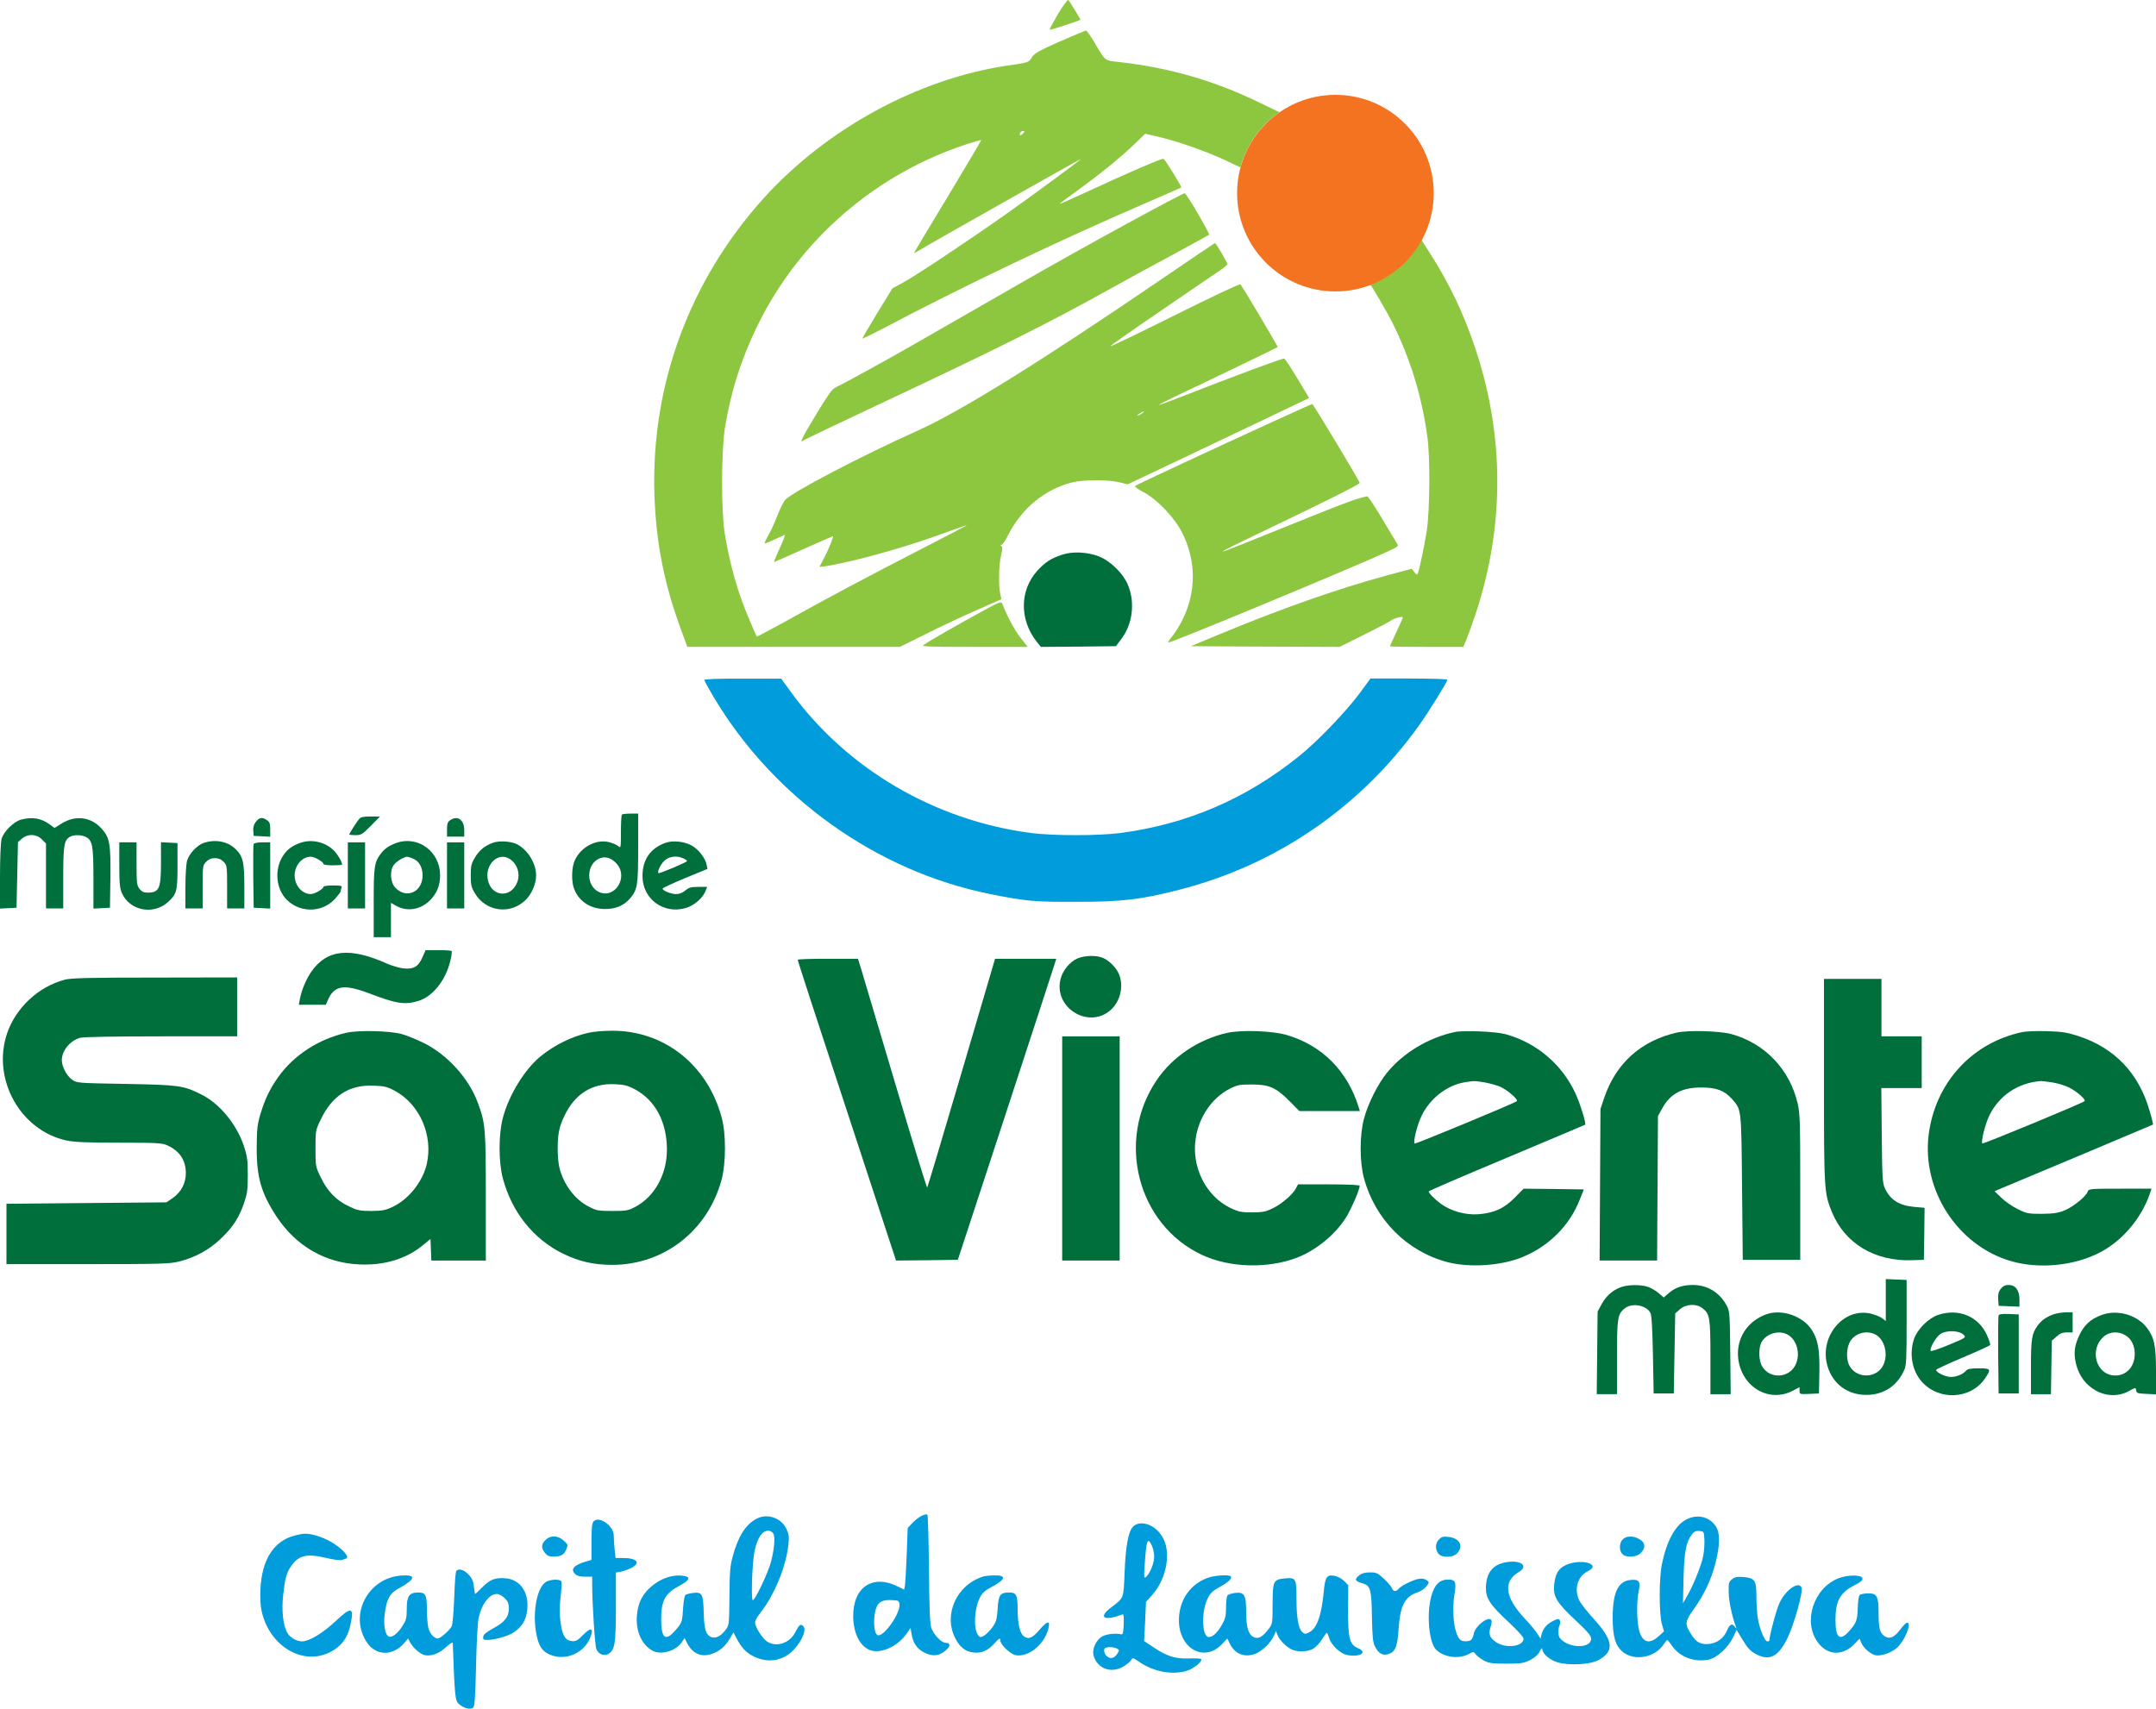 <?xml version="1.0" encoding="UTF-8"?> <!-- Generator: Adobe Illustrator 25.2.1, SVG Export Plug-In . SVG Version: 6.00 Build 0) --> <svg xmlns="http://www.w3.org/2000/svg" xmlns:xlink="http://www.w3.org/1999/xlink" version="1.1" id="Layer_1" x="0px" y="0px" viewBox="0 0 1500 1189" style="enable-background:new 0 0 1500 1189;" xml:space="preserve"> <style type="text/css"> .st0{fill:#8DC63F;} .st1{fill:#006F3C;} .st2{fill:#009CDC;} .st3{fill:#F47321;} </style> <g transform="translate(0,1772) scale(0.1,-0.1)"> <path class="st0" d="M7361,17622.6c-34-58-61-107-58-110s201,61,214,70c2,2-74,127-84,137C7428,17724.6,7397,17682.6,7361,17622.6z "></path> <g> <path class="st0" d="M10265,15293.6c-83,249-181,453-321,672l-52,81l11.2,29.6c-77.5-157.8-214-281.3-380.9-341.7 c8,1.6,12.9,2.4,13.6,2c14-16,112-185,149-257c126-252,207-513,246-801c20-142,17-507-4-650c-18-113-54-286-65-304 c-3-5-13,2-22,15l-18,23l-178-48c-339-92-731-230-1169-412l-190-79l517-3l518-2l172,86c95,47,180,92,188,99c16,14,80,30,80,21 c0-4-20-50-45-103s-45-98-45-99c0-2,115-4,255-4h256l20,48c11,26,40,106,64,177C10468,14052.6,10468,14685.6,10265,15293.6z"></path> <path class="st0" d="M8901.3,16939.3l-150.3,72.3c-311,150-620,238-966,277c-102,11-94,5-171,137c-27,45-53,82-59,82 c-5-1-88-35-183-77c-145-64-176-82-193-110c-23-36-20-35-171-57c-622-93-1257-439-1694-922c-517-573-785-1300-761-2063 c11-333,67-619,184-937l45-123h739h739l178,88c97,49,256,124,353,166l176,78l-8,37c-13,56-10,199,5,266c11,45,12,62,3,67 c-9,6-9,8,0,8c7,0,28,30,47,68c94,187,260,322,447,367c81,19,246,19,324,1l60-15l355,168c195,93,479,228,632,301l276,132l-81,135 c-45,74-86,137-92,139c-11,4-337-117-715-265c-84-33-155-59-157-57s50,28,114,59c221,104,708,339,712,343c4,3-242,417-259,437 c-4,5-208-91-454-214c-245-122-448-220-451-217c-3,2,156,114,353,248c196,134,380,260,409,279c29,20,52,40,53,44 c0,10-80,147-87,147c-2,0-172-114-376-254c-844-576-1396-918-1692-1051c-390-175-880-431-923-483c-12-15-36-63-53-107 s-44-104-60-132c-16-29-29-55-29-59c0-7,2-6,83,30l58,26l-6-22c-4-13-22-56-41-95c-18-40-31-73-29-73s94,41,204,90 c111,50,204,90,206,90c7,0-31-94-62-153c-16-28-29-55-31-58c-2-4,32,0,75,8c216,40,539,132,798,227c82,30,150,54,152,53 c1-1-143-77-319-167c-358-184-669-349-951-507c-104-57-190-103-192-101s-23,51-48,109c-84,196-137,382-174,604 c-26,156-25,571,0,735c41,255,112,479,227,716c293,599,823,1057,1464,1265c49,16,91,27,93,26c1-2-103-178-232-392 c-129-213-235-390-235-392c0-3,15,4,33,15c65,41,1127,640,1127,637c0-6-330-249-530-390c-261-184-620-423-709-471l-72-39l-105-171 c-57-94-104-174-104-178c0-3,64,28,143,69c530,281,1215,609,1832,875c132,57,242,105,243,106c7,4-112,196-123,200 c-12,5-236-92-547-236c-94-44-173-78-174-77c-2,2,48,40,110,84c163,118,307,234,402,325l82,79l94-22c131-31,330-100,459-161 l108.9-51.5C8672.4,16713.2,8770.2,16848.6,8901.3,16939.3z M7930,14843.6c32,19,40,18,16,0c-11-8-25-15-30-15 C7910,14829.6,7916,14835.6,7930,14843.6z M7120,16793.6c-7-8-16-15-21-15s-6,7-3,15c4,8,13,15,21,15 C7130,16808.6,7130,16805.6,7120,16793.6z"></path> </g> <path class="st0" d="M7835,16160.6c-220-120-555-307-745-417c-707-407-870-500-1060-604c-107-59-207-112-221-118 c-19-8-57-62-133-189c-98-162-118-204-84-176c7,5,238,116,513,245c829,389,1193,571,1625,812c91,51,280,154,420,229 c140,76,258,141,262,144c7,7-156,285-169,289C8238,16377.6,8055,16280.6,7835,16160.6z"></path> <path class="st0" d="M8860,14787.6c-403-184-954-441-963-449c-5-4,20-23,55-41c98-51,223-182,275-289c95-193,96-403,3-595 c-21-44-55-99-75-122c-20-24-32-43-27-43c27,0,1277,519,1516,629c87,40,88,41,74,63c-8,13-55,90-103,172c-49,81-94,150-101,153 c-7,2-59-12-116-32c-91-33-210-80-757-301c-74-30-135-53-137-51s101,54,229,115c489,234,727,353,727,363c0,11-323,549-330,549 C9127,14908.6,9006,14854.6,8860,14787.6z"></path> <path class="st1" d="M7388,13859.6c-76-25-119-53-172-112c-122-136-124-339-4-492l30-37l261,2l261,3l36,48c79,103,98,250,50,372 c-32,83-123,173-205,205C7563,13879.6,7462,13884.6,7388,13859.6z"></path> <path class="st0" d="M6765,13428.6c-190-106-296-167-340-197c-16-11,40-13,353-13h372l-50,64c-42,54-91,145-126,234 C6965,13538.6,6960,13536.6,6765,13428.6z"></path> <path class="st2" d="M4900,12988.6c0-5,29-58,64-117c417-702,1136-1215,1926-1373c248-50,307-55,600-54c316,0,450,16,714,84 c675,172,1259,573,1666,1140c68,95,200,307,200,322c0,4-120,8-268,8h-267l-75-102c-94-127-294-336-423-439 c-368-297-779-473-1242-534c-153-20-468-20-622,0c-672,88-1284,448-1671,982l-67,92h-267C4998,12998.6,4900,12994.6,4900,12988.6z"></path> <path class="st1" d="M4327,12051.6c-4-3-7-58-7-121c0-109-1-114-18-99c-9,9-38,21-63,28c-89,24-198-33-240-126c-23-50-25-152-3-203 c35-86,115-136,214-136c77,0,133,25,178,79c47,58,52,91,52,349v236h-53C4357,12058.6,4330,12055.6,4327,12051.6z M4288,11712.6 c88-93-9-252-122-199c-88,42-89,186-2,230C4207,11764.6,4249,11753.6,4288,11712.6z"></path> <path class="st1" d="M2499,12021.6c-19-23-69-101-69-108c0-3,19-5,43-5c39,0,48,5,107,65l64,65h-65 C2528,12038.6,2510,12034.6,2499,12021.6z"></path> <path class="st1" d="M146,12016.6c-51-14-121-84-135-134c-6-22-11-135-11-262v-223l58,3l57,3l5,228l5,229l28,24c41,35,99,33,138-5 l29-29v-226v-226h60h60v215c0,229,6,261,49,285c26,13,74,13,105-1c49-23,56-58,56-289v-211l58,3l57,3l3,200c3,242-4,287-59,348 c-73,84-183,99-280,38l-50-31l-32,24C286,12026.6,226,12037.6,146,12016.6z"></path> <path class="st1" d="M1780,12001.6c-14-19-20-38-18-62l3-36l58-3l57-3v50c0,40-4,53-22,65C1826,12035.6,1804,12032.6,1780,12001.6z "></path> <path class="st1" d="M3132,12012.6c-18-12-22-25-22-65v-49h60h60v45C3230,12015.6,3183,12048.6,3132,12012.6z"></path> <path class="st1" d="M1420,11855.6c-47-15-103-74-118-123c-7-25-12-101-12-188v-146h60h60v150c0,147,1,152,25,175 c16,17,35,25,60,25s44-8,60-25c24-23,25-28,25-175v-150h60h60v148c0,172-9,214-59,263C1587,11864.6,1502,11881.6,1420,11855.6z"></path> <path class="st1" d="M2088,11854.6c-52-19-83-40-111-78c-65-88-63-220,5-303c88-106,254-111,347-10c22,24,41,49,41,54s3,16,6,25 c5,14-4,16-60,16c-38,0-66-4-66-10c0-15-62-50-88-50c-60,0-112,60-112,130s52,130,112,130c26,0,88-35,88-50c0-6,28-10,65-10 c36,0,65,2,65,5c0,20-33,75-61,102C2258,11862.6,2166,11882.6,2088,11854.6z"></path> <path class="st1" d="M2758,11854.6c-52-19-83-40-111-78c-43-58-47-88-47-339v-239h60h60v120v119l33-19c78-45,173-30,240,38 c47,48,69,103,69,173C3062,11794.6,2908,11907.6,2758,11854.6z M2875,11744.6c41-17,65-60,65-116c0-116-113-167-190-85 c-35,37-40,120-9,159c19,25,68,54,92,56C2837,11758.6,2856,11752.6,2875,11744.6z"></path> <path class="st1" d="M3429,11855.6c-57-21-97-54-126-105c-24-40-28-58-28-122s4-82,28-123c77-131,249-153,356-46 c41,41,71,112,71,169c0,83-58,178-132,216C3556,11866.6,3473,11871.6,3429,11855.6z M3559,11733.6c58-49,65-136,15-194 c-49-59-135-47-168,23C3349,11683.6,3464,11812.6,3559,11733.6z"></path> <path class="st1" d="M4628,11854.6c-105-39-158-117-158-231c0-159,146-267,301-222c58,17,120,70,138,120l11,27h-61 c-51,0-66-4-91-25c-19-16-42-25-64-25c-36,0-94,24-94,38c0,5,70,37,156,73l156,64l-6,30c-9,46-57,107-104,133 C4760,11865.6,4678,11873.6,4628,11854.6z M4755,11746.6c14-6,25-14,25-18c0-8-193-90-199-84c-10,9,14,60,41,86 C4655,11761.6,4708,11768.6,4755,11746.6z"></path> <path class="st1" d="M830,11701.6c0-132,4-165,19-198c54-120,215-152,317-63c63,56,69,75,69,253v160l-57,3l-58,3v-141 c0-184-12-210-95-210c-24,0-39,7-54,26c-19,24-21,40-21,175v149h-60h-60V11701.6z"></path> <path class="st1" d="M1764,11845.6c-2-7-3-109-2-227l3-215l58-3l57-3v231v230h-55C1789,11858.6,1768,11853.6,1764,11845.6z"></path> <path class="st1" d="M2420,11628.6v-230h60h60v230v230h-60h-60V11628.6z"></path> <path class="st1" d="M3110,11628.6v-230h60h60v230v230h-60h-60V11628.6z"></path> <path class="st1" d="M2939,11058.6c-28-65-62-85-133-77c-28,3-78,18-111,32c-262,118-422,101-531-58c-35-51-67-129-78-189l-7-38h94 h94l18,41c43,93,112,103,281,39c191-73,249-82,343-54c102,30,193,145,225,283c8,33,11,62,8,65s-45,6-93,6h-88L2939,11058.6z"></path> <path class="st1" d="M7494,11049.6c-51-23-98-80-114-137c-56-201,191-358,347-221c67,59,93,167,58,250c-18,44-69,96-112,113 C7627,11074.6,7543,11071.6,7494,11049.6z"></path> <path class="st1" d="M5550,11041.6c-1-5,153-477,342-1051l342-1042l215,2l215,3l328,1000c180,550,334,1021,342,1048l15,47h-213 h-213l-233-792c-128-436-236-796-239-800s-102,318-220,715s-225,757-238,800l-24,77h-209C5644,11048.6,5550,11045.6,5550,11041.6z"></path> <path class="st1" d="M450,10902.6c-183-48-340-195-401-374c-107-318,93-677,416-745c52-11,144-15,365-15c265,0,299-2,335-19 c85-39,127-102,128-191c0-72-31-132-91-175l-44-30l-556-5l-557-5v-210v-210h565c508,0,572,2,635,18c112,28,207,80,287,155 c86,81,129,146,165,249c23,68,27,94,27,198s-4,131-27,202c-52,154-171,298-301,361c-122,60-150,64-521,71c-338,6-340,6-374,30 c-37,26-70,90-71,134c0,67,56,137,128,157c23,6,232,10,565,10h527v205v205l-572-1C611,10917.6,495,10914.6,450,10902.6z"></path> <path class="st1" d="M12690,10203.6c0-762,1-785,55-917c89-218,297-344,554-336l86,3l3,181l2,181l-69,6c-107,9-171,49-208,132 c-16,35-18,78-21,368l-3,327h140h141v180v180h-140h-140v200v200h-200h-200V10203.6z"></path> <path class="st1" d="M2410,10533.6c-194-44-366-156-475-309c-58-83-90-149-122-253c-23-78-26-105-27-238c-1-207,32-318,140-482 c135-203,337-320,574-330c175-8,329,39,445,136l50,41l3-75l3-75h189h190v444c0,481-3,511-56,655c-63,170-211,333-376,415 c-51,25-120,53-153,62C2710,10547.6,2494,10552.6,2410,10533.6z M2747,10129.6c173-93,268-311,222-510c-28-121-124-243-234-296 c-52-25-72-29-150-30c-81,0-97,3-157,32c-89,42-150,105-196,201c-37,76-37,79-37,202c0,121,1,127,33,194c81,173,200,250,372,243 C2674,10162.6,2693,10158.6,2747,10129.6z"></path> <path class="st1" d="M4095,10533.6c-115-25-237-85-334-164c-110-90-220-268-262-427c-31-116-31-308,0-424c62-232,211-420,416-521 c114-56,215-79,345-79c360,0,666,239,761,595c30,114,31,317,0,430c-99,368-402,607-766,604C4200,10547.6,4128,10541.6,4095,10533.6 z M4418,10139.6c142-77,222-227,222-420c0-172-86-327-221-398c-49-26-63-28-159-28c-97,0-110,2-163,30c-98,49-179,158-206,276 c-6,24-11,82-11,129c0,99,11,153,46,225c72,153,191,229,349,222C4343,10172.6,4365,10167.6,4418,10139.6z"></path> <path class="st1" d="M8537,10532.6c-197-44-380-166-489-328c-286-420-134-1007,315-1217c191-89,453-97,658-20 c130,49,265,158,340,275c35,52,99,200,99,226c0,6-74,10-215,10h-214l-15-28c-22-43-102-111-164-140c-48-23-71-27-142-27 c-75,0-93,4-150,31c-170,82-272,285-241,484c22,150,114,283,238,346c52,26,68,29,153,29c120,0,168-21,263-117l67-68h211h210l-7,23 c-78,256-256,435-504,507C8850,10547.6,8636,10554.6,8537,10532.6z"></path> <path class="st1" d="M10121,10538.6c-182-39-358-144-471-283c-64-78-134-218-161-322c-30-113-30-298,0-410c77-288,299-512,581-586 c154-40,371-26,520,34c185,75,331,221,401,401l28,71l-210,3l-209,2l-62-63c-74-75-144-107-255-115c-90-6-191,23-260,74 c-46,35-82,72-83,85c0,4,244,109,543,234c298,125,543,229,545,230c9,8-35,150-68,220c-94,202-271,351-485,410 C10405,10542.6,10186,10551.6,10121,10538.6z M10327,10188.6c34-6,82-19,107-29c51-22,131-90,119-102c-15-14-705-300-711-295 c-12,12,19,134,50,196c58,119,175,209,296,230C10255,10199.6,10258,10199.6,10327,10188.6z"></path> <path class="st1" d="M11665,10534.6c-248-57-422-213-503-451l-27-80l-3-527l-3-528h200h200l3,503l3,502l29,53 c57,103,137,146,271,146c105,1,163-21,216-81c65-75,64-58,69-613l5-505h200h200v505c0,454-2,513-18,583c-56,239-229,419-462,483 C11963,10546.6,11744,10552.6,11665,10534.6z"></path> <path class="st1" d="M14071,10538.6c-353-74-608-355-653-717c-47-386,204-770,573-877c195-57,442-33,620,61c153,79,284,233,344,402 l14,41h-219c-208,0-219-1-225-20c-10-33-103-108-163-132c-46-18-77-22-157-23c-94,0-105,2-167,33c-37,18-88,53-114,79l-47,45l34,15 c341,142,1065,447,1068,449c2,2-8,44-23,94c-75,263-243,439-496,522c-81,26-113,31-220,34 C14171,10546.6,14095,10543.6,14071,10538.6z M14280,10187.6c35-5,87-21,115-35c56-28,119-84,108-95c-15-14-705-300-711-294 c-11,11,18,129,46,189c68,143,200,233,362,245C14208,10197.6,14244,10193.6,14280,10187.6z"></path> <path class="st1" d="M7390,9728.6v-780h200h200v780v780h-200h-200V9728.6z"></path> <path class="st1" d="M13120,8673.6v-146l-27,21c-16,11-53,25-83,32c-189,39-354-165-296-365c36-125,139-202,270-202 c120,0,214,61,264,172c15,33,17,74,17,333v295l-72,3l-73,3V8673.6z M13052,8431.6c61-36,86-137,51-210c-43-92-180-98-233-10 c-25,40-26,116-3,164C12898,8442.6,12987,8468.6,13052,8431.6z"></path> <path class="st1" d="M11278,8763.6c-58-21-102-60-134-117l-29-53l-3-287l-3-288h70h71v255c0,278,4,303,55,343c50,39,147,22,177-31 c9-16,14-99,18-292l5-270h70h70l5,278l5,279l33,29c42,37,114,41,157,7c51-40,55-65,55-343v-255h71h70l-3,288c-3,275-4,289-25,329 c-50,92-134,143-236,143c-69,0-120-17-165-55l-37-32l-37,32c-21,17-55,37-76,43C11410,8782.6,11324,8780.6,11278,8763.6z"></path> <path class="st1" d="M13920,8751.6c-16-20-20-38-18-72l3-46l73-3l72-3v49c0,65-27,102-75,102 C13950,8778.6,13936,8771.6,13920,8751.6z"></path> <path class="st1" d="M12289,8574.6c-132-47-210-168-196-304c21-201,214-316,382-227l45,24v-25c0-24,1-25,68-22l67,3l3,144 c3,161-10,234-54,300C12541,8563.6,12396,8612.6,12289,8574.6z M12440,8431.6c64-38,88-138,51-211c-47-92-178-97-231-9 c-24,39-27,125-5,168C12288,8441.6,12379,8467.6,12440,8431.6z"></path> <path class="st1" d="M13485,8570.6c-67-22-145-100-168-166c-35-103-15-219,50-295c119-139,345-129,445,21c43,63,39,68-46,68 c-55,0-77-4-87-16c-21-25-66-44-106-44c-37,0-103,31-103,49c0,4,83,43,185,86s188,82,191,87c3,4-7,35-22,69 C13765,8560.6,13627,8617.6,13485,8570.6z M13661,8432.6c19-20,19-20-103-71c-68-28-124-47-126-42c-8,20,39,100,70,119 C13545,8465.6,13631,8461.6,13661,8432.6z"></path> <path class="st1" d="M14288,8574.6c-52-19-83-40-111-78c-41-56-47-91-47-289v-189h69h70l3,186l3,186l33,29c24,22,42,29,72,29h40v70 v70h-47C14346,8587.6,14308,8581.6,14288,8574.6z"></path> <path class="st1" d="M14624,8570.6c-81-29-128-73-163-154c-30-68-34-119-17-189c21-82,67-144,136-183c74-42,162-43,232-4 c47,26,47,26,50,4c3-19,10-21,71-24l67-3v159c0,180-12,236-63,304C14868,8570.6,14733,8609.6,14624,8570.6z M14787,8428.6 c42-25,65-72,65-130c0-87-56-150-135-150c-134,0-186,182-78,273C14679,8454.6,14740,8457.6,14787,8428.6z"></path> <path class="st1" d="M13905,8566.6c-3-7-4-132-3-278l3-265h70h70v275v275l-68,3C13929,8578.6,13908,8575.6,13905,8566.6z"></path> <path class="st2" d="M6415,7173.6c-16-7-46-29-65-49l-35-37l-7-192c-4-106-10-202-13-215l-5-22l-40,20c-178,91-317-2-314-210 c2-129,60-226,142-237c75-10,175,42,229,120l28,40l7-42c11-65,38-103,91-130c58-28,103-23,149,18c33,29,31,51-4,51 c-28,0-84,59-99,105c-9,29-14,143-16,410c-2,204-7,373-11,377S6432,7181.6,6415,7173.6z M6258,6556.6c7-64-111-230-152-215 c-30,12-33,138-6,199c16,35,45,48,105,45C6251,6583.6,6255,6581.6,6258,6556.6z"></path> <path class="st2" d="M5265,7152.6c-76-39-129-121-167-262c-18-66-22-107-23-278c-2-195-2-201-26-233c-34-46-71-64-103-50 c-36,17-47,53-50,172c-4,128-11,141-74,134c-24-3-48-9-54-15s-12-44-15-84c-6-103-8-109-54-161c-69-80-99-57-99,76s27,181,130,236 c77,41,79,65,4,69c-117,7-251-85-287-197c-43-136-3-276,95-327c58-30,157-2,200,58l21,31l18-36c36-70,94-97,162-77 c57,16,101,52,133,107l27,45l20-38c35-68,68-103,121-129c110-54,225-27,299,71c49,64,66,119,45,140c-18,18-28,11-57-46 c-37-71-126-102-190-64c-30,18-76,84-86,124c-5,20,3,37,38,82c96,124,176,319,192,471c6,58,4,74-15,112 C5434,7158.6,5338,7190.6,5265,7152.6z M5381,7047.6c13-25,6-108-17-196c-20-76-114-274-127-266s-3,270,13,343c21,93,53,140,95,140 C5360,7068.6,5374,7059.6,5381,7047.6z"></path> <path class="st2" d="M11730,7145.6c-75-40-134-148-167-307c-21-99-21-344-1-418l15-52l-38-35c-63-57-110-44-134,37 c-18,60-20,204-4,278c15,68,2,84-60,77c-84-9-121-89-121-262c0-128,18-192,65-234c81-71,227-47,290,49c11,16,22,30,25,30 c3-1,17-18,32-40c54-79,156-117,255-97c56,11,134,81,169,152l26,55l35-58c44-73,60-90,105-113c89-46,149-15,210,106 c47,92,114,329,102,359c-19,49-113-17-154-108c-22-47-70-228-70-261c0-3-6-5-14-5c-18,0-51,79-65,154c-6,33-11,103-11,156 c0,116-10,131-93,138c-42,3-57,0-77-16c-22-17-24-27-23-88c0-59,21-161,49-239c7-19,6-20-8-1c-18,23-34,15-52-27 c-23-55-69-89-125-95c-61-5-89,10-126,69c-45,71-43,86,19,173c73,102,122,207,152,324c31,124,32,207,1,253 C11892,7167.6,11807,7186.6,11730,7145.6z M11858,7008.6c2-30-2-82-8-115c-12-65-72-212-115-285l-26-45l4,175c5,186,18,253,58,304 c16,21,28,26,53,24C11854,7063.6,11855,7062.6,11858,7008.6z"></path> <path class="st2" d="M4129,7132.6c-10-13-14-48-14-142v-125l-40-12c-82-24-107-53-75-85c15-15,34-20,70-20h50v-62 c1-137,19-415,29-441c14-37,56-53,86-33c43,28,50,73,50,328v237l35,6c19,4,51,15,72,26c68,35,40,69-55,69h-54l-7,61 c-3,34-6,77-6,96C4270,7103.6,4165,7175.6,4129,7132.6z"></path> <path class="st2" d="M7882,7095.6c-33-35-51-139-58-322c-7-179-5-172-91-237c-96-71-54-100,74-51c11,5,13-7,11-68c-2-60-6-73-18-70 c-37,9-98,3-128-13c-47-24-78-94-62-140c28-87,122-120,204-72c25,15,50,35,56,46c9,18,13,17,61-16c99-66,225-89,325-59 c49,14,114,68,100,82c-4,4-42,6-84,4c-95-3-152,15-244,76l-68,45l7,137l6,136l39,43c60,65,100,160,106,247c5,81-8,133-45,183 C8019,7118.6,7926,7142.6,7882,7095.6z M8014,6964.6c9-19,16-53,16-77c0-45-30-118-57-141c-14-11-15-3-9,87 C7976,7006.6,7984,7027.6,8014,6964.6z M7771,6248.6c18-10,18-12,3-35c-19-29-40-38-64-25c-21,11-35,44-25,60 C7693,6261.6,7746,6261.6,7771,6248.6z"></path> <path class="st2" d="M2048,7034.6c-144-39-225-166-236-369c-3-62,0-120,8-155c53-243,282-382,472-289c78,38,123,95,143,178 c32,139,14,147-102,38c-86-81-182-139-231-139c-42,0-90,30-107,67c-27,55-36,152-25,255c12,112,23,155,53,198c53,79,109,93,245,61 c49-12,98-18,109-15c10,3,24,8,30,10c26,7-10,54-76,99c-64,43-156,76-211,74C2106,7047.6,2074,7041.6,2048,7034.6z"></path> <path class="st2" d="M3795,7003.6c-30-30-31-54-4-89c16-20,29-26,60-26c52,0,73,12,89,51c13,30,12,33-18,60 C3880,7037.6,3829,7038.6,3795,7003.6z"></path> <path class="st2" d="M10011,7007.6c-25-27-27-66-5-97c22-32,102-31,132,1c47,50,17,106-61,114 C10040,7029.6,10029,7026.6,10011,7007.6z"></path> <path class="st2" d="M11290,7008.6c-26-26-26-81-2-103c29-27,98-22,127,8c36,35,33,71-7,95C11365,7034.6,11316,7034.6,11290,7008.6 z"></path> <path class="st2" d="M10470,6847.6c-86-17-129-74-132-172c-2-76,28-123,157-242c60-56,105-105,105-116c0-54-121-71-189-26 c-48,32-57,58-40,109c9,27,9,42,2,49c-23,23-108-45-119-95c-3-17-11-37-16-43c-11-14-56-17-74-5c-44,29-66,185-45,317 c15,88,7,105-43,105c-58,0-93-32-115-106c-37-119-22-321,27-378c50-55,156-72,227-36c38,20,38,20,52,0c8-11,33-30,56-43 c37-19,57-22,157-22c104,0,121,3,165,25c34,17,56,37,67,60c10,19,18,27,18,18c0-33,50-77,107-94c79-23,223-16,280,14 c118,61,110,137-32,292c-42,46-85,101-96,122c-40,78-14,171,56,205c103,49-41,92-149,45c-53-24-75-61-83-136c-9-83,16-125,145-246 c87-81,112-111,112-131c0-69-151-70-214,0c-18,20-19,63-3,101c4,8,3,21-2,28c-7,11-16,10-48-7c-42-21-68-52-79-96l-6-26l-21,33 c-11,18-51,67-90,108c-137,146-151,257-41,322C10641,6824.6,10577,6869.6,10470,6847.6z"></path> <path class="st2" d="M3174,6786.6c-5-7-11-91-14-188c-4-100-11-184-18-196c-15-28-79-84-96-84c-26,0-57,35-66,75 c-5,22-10,77-10,123c0,105-8,122-60,122c-63,0-80-24-80-113c0-64-4-79-29-119c-33-52-73-83-95-75c-27,10-40,85-29,162 c14,102,36,141,96,173c120,65,126,98,18,90c-230-17-363-269-242-460c62-98,180-104,261-12l29,34l12-23c21-41,73-87,105-93 c47-9,101,12,151,59c25,23,43,34,43,26c14-381,16-402,44-426c33-28,74-39,95-26c14,9,17,49,23,289c3,153,11,303,17,331 c20,100,74,173,128,173c14,0,37-13,54-29c24-24,29-38,29-75c0-57-30-94-115-139c-42-23-61-39-63-54c-3-20,1-23,30-23 c51,0,145,27,183,53c66,45,95,104,95,191c-1,101-58,174-145,184c-76,8-113-5-167-59c-27-27-50-49-52-49s-6,23-9,52 c-5,40-14,59-39,85C3226,6798.6,3187,6808.6,3174,6786.6z"></path> <path class="st2" d="M9456,6757.6c-34-27-30-40,20-54c59-16,66-39,69-236c3-139,6-175,22-206c23-47,55-65,94-51c48,17,61,50,70,179 c11,160,43,221,133,251c22,7,49,26,60,41c21,29,21,29,1,43c-14,10-31,13-54,9c-42-8-122-47-140-69s-38-20-46,3c-3,10-28,40-55,65 c-45,42-54,46-98,46C9497,6778.6,9475,6772.6,9456,6757.6z"></path> <path class="st2" d="M6840,6749.6c-182-56-277-260-196-425c31-64,70-96,125-103c55-8,104,12,145,58c39,43,46,46,46,24 c0-28,70-94,106-101c85-16,193,68,225,174c20,68,0,71-54,8s-78-74-112-52c-29,19-45,87-45,192c0,96-9,114-58,114 c-64,0-75-16-81-113c-5-74-10-91-36-128c-17-24-43-50-58-59c-26-14-29-14-42,3c-34,46-27,185,14,265c14,28,35,47,79,70 c100,53,107,83,19,81C6888,6757.6,6854,6753.6,6840,6749.6z"></path> <path class="st2" d="M8397,6738.6c-114-44-186-144-194-270c-15-210,169-326,299-189l37,39l17-35c34-73,103-100,179-71 c47,18,109,79,129,128l13,30l12-30c15-37,67-87,104-101c45-17,109-13,145,9c18,11,45,40,60,65c15,24,30,45,33,45s11-18,17-39 c15-48,79-108,125-116c90-17,145,19,74,48c-58,25-69,71-68,270l1,168l-28,29c-16,16-46,32-66,36c-55,10-67-8-76-109 c-16-169-48-259-104-285c-24-12-30-12-46,3c-27,25-40,100-40,234c0,140-4,146-81,139c-80-8-84-16-85-177c0-136-1-140-28-175 c-41-55-71-71-102-57c-38,17-54,68-54,173c0,121-12,143-78,135c-24-3-48-11-53-18c-5-8-9-45-9-84c0-59-5-78-30-122 c-31-54-63-83-91-83c-47,0-52,179-8,266c19,40,35,55,84,82c62,34,88,59,79,73C8555,6765.6,8446,6758.6,8397,6738.6z"></path> <path class="st2" d="M12791,6737.6c-174-68-250-304-143-447c68-92,175-95,257-7l33,34l12-30c15-35,62-76,96-85c36-9,106,14,147,47 c57,47,112,180,75,179c-7-1-28-21-46-46c-41-56-75-71-109-49c-34,23-43,54-43,158c0,122-11,142-73,141c-26,0-52-5-59-12 c-6-6-12-46-13-89c-2-86-10-106-62-164c-63-70-93-44-93,80c0,135,32,192,142,247c34,17,48,30,46,42 C12953,6762.6,12859,6763.6,12791,6737.6z"></path> <path class="st2" d="M3809,6717.6c-71-26-109-214-76-375c17-79,38-111,90-135c112-50,249,11,288,129c19,57-3,59-54,7 c-39-39-51-46-78-43c-46,4-67,39-79,131c-8,57-8,104,0,173c6,53,9,102,6,110C3900,6730.6,3849,6732.6,3809,6717.6z"></path> </g> <circle class="st3" cx="929.1" cy="134.4" r="68.4"></circle> </svg> 